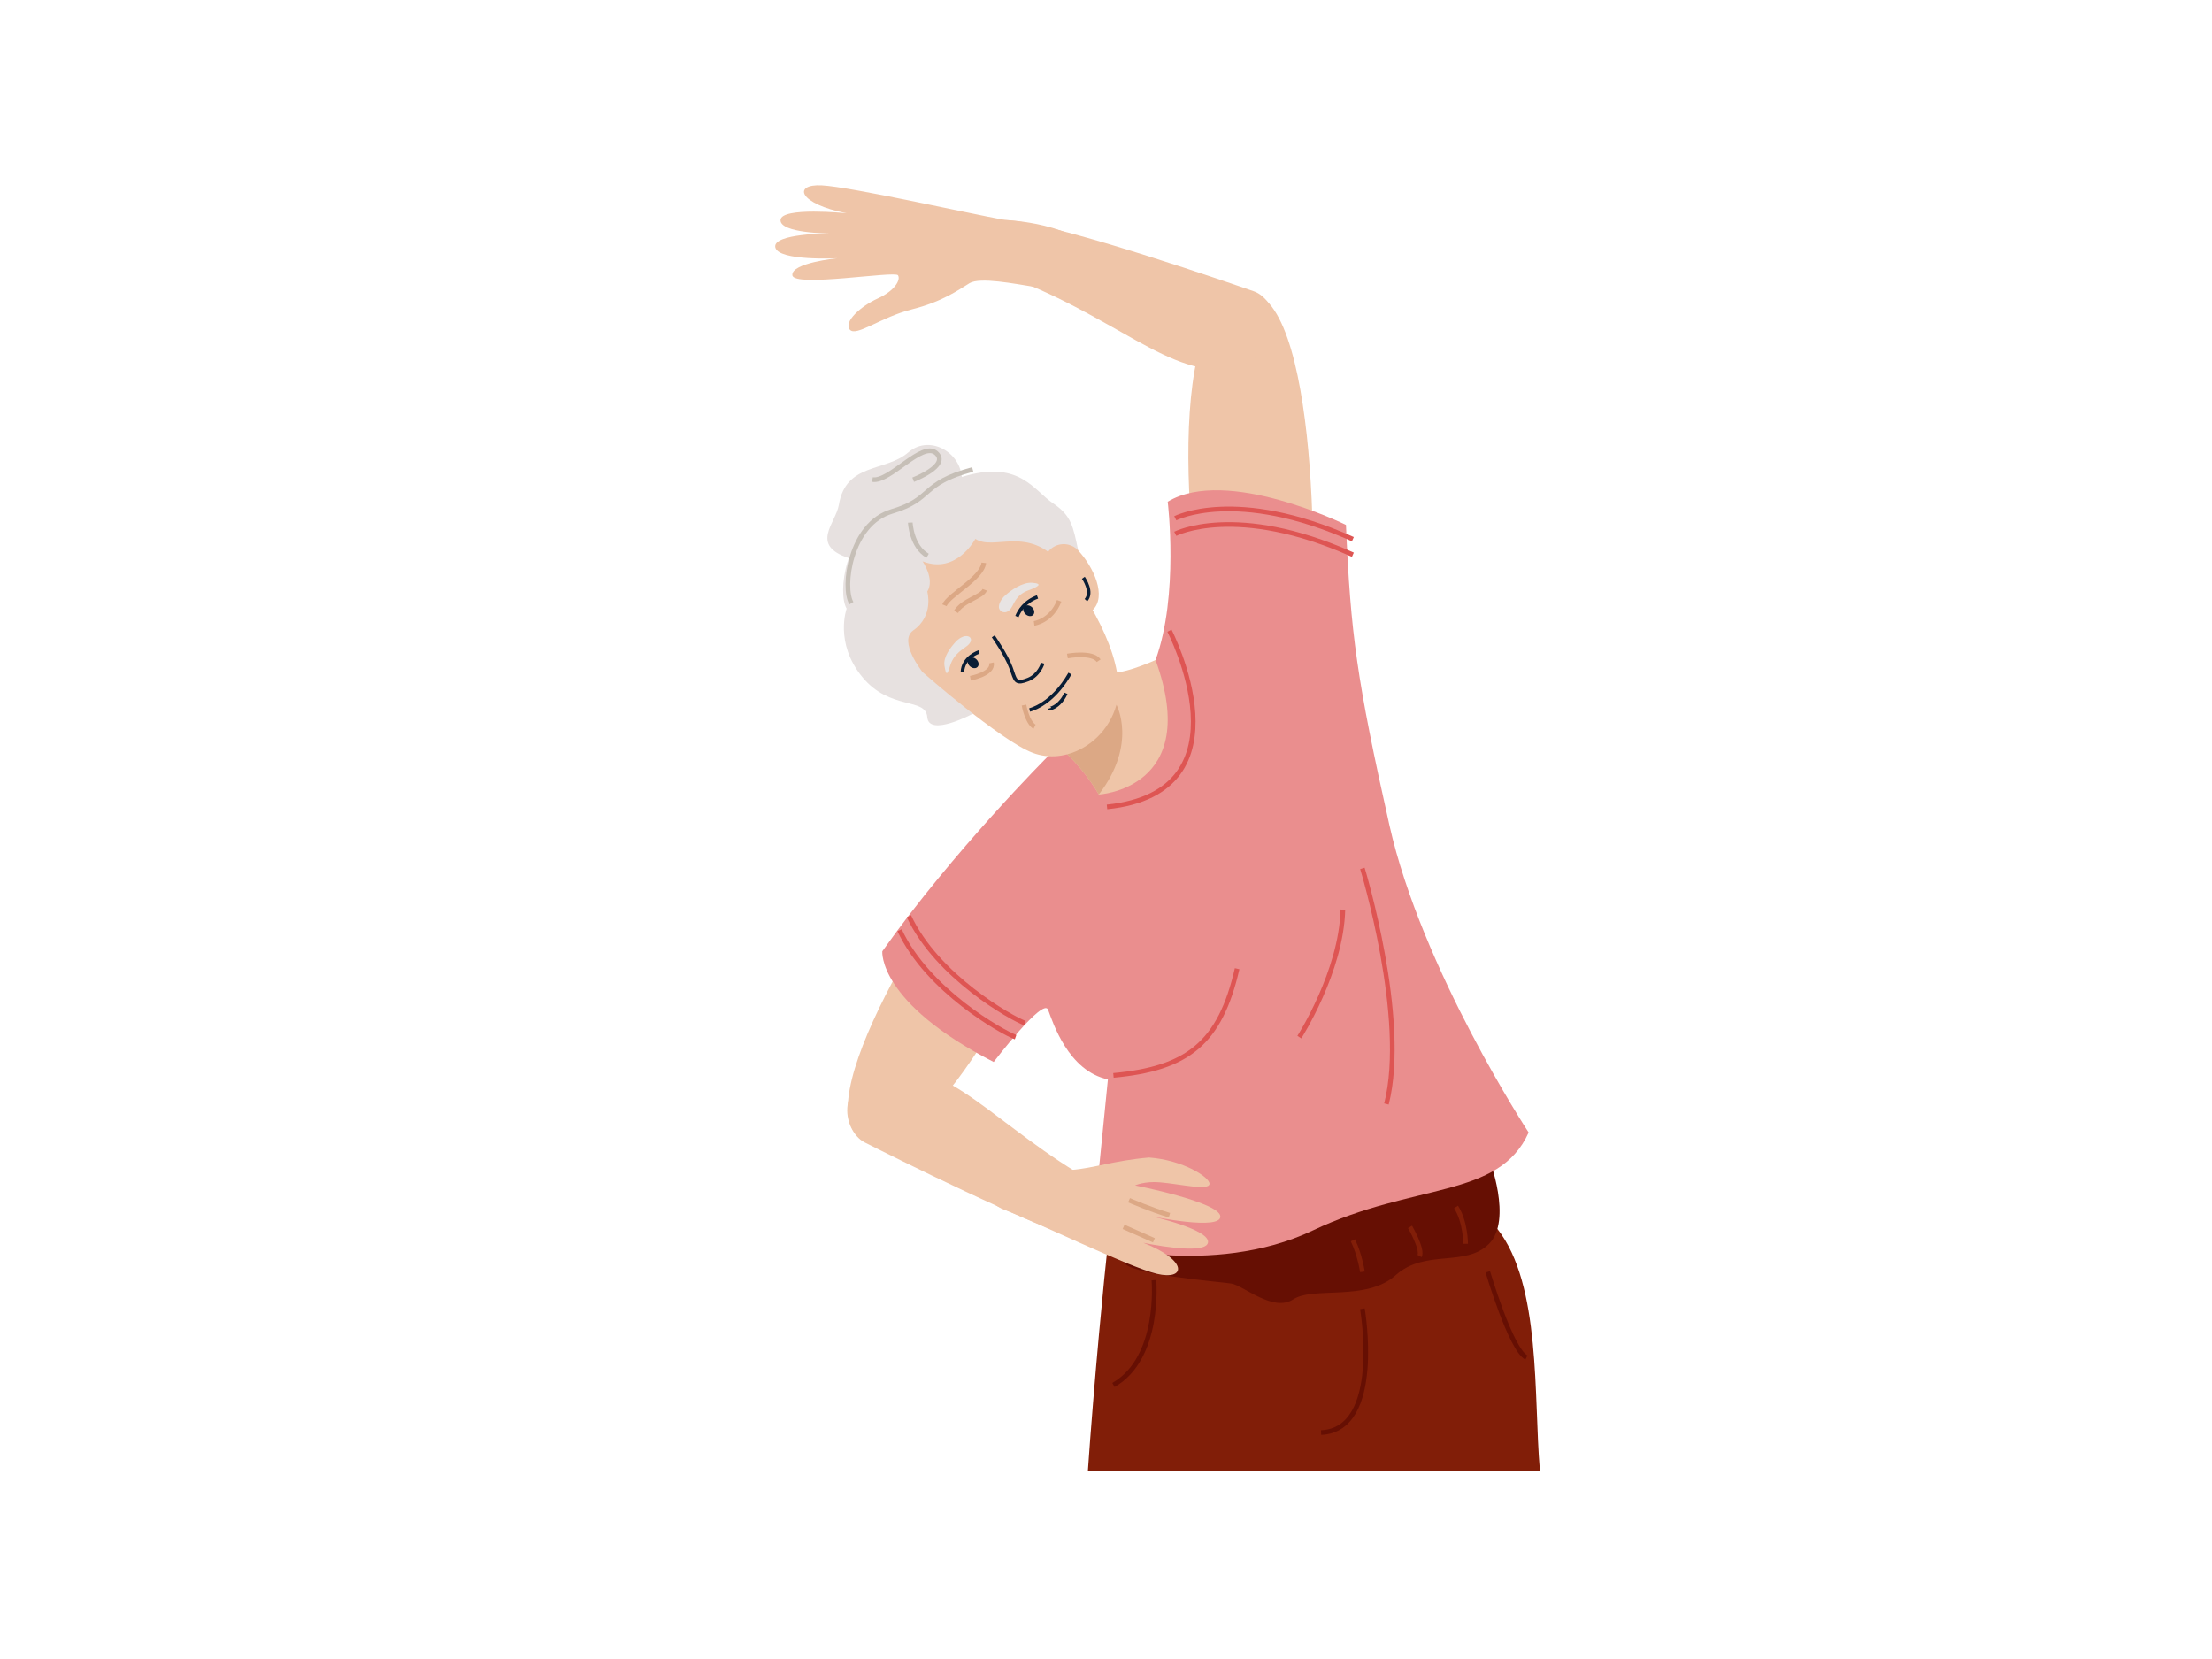 <svg xmlns="http://www.w3.org/2000/svg" xmlns:xlink="http://www.w3.org/1999/xlink" width="1024" zoomAndPan="magnify" viewBox="0 0 768 576" height="768" preserveAspectRatio="xMidYMid meet" version="1.2"><defs><clipPath id="30584b2b18"><path d="M 443 409 L 545 409 L 545 510.75 L 443 510.75 Z M 443 409 "/></clipPath><clipPath id="fddf3cd1e9"><path d="M 368 401 L 459 401 L 459 510.75 L 368 510.75 Z M 368 401 "/></clipPath><clipPath id="45263a6ca6"><path d="M 433 432 L 495 432 L 495 510.75 L 433 510.75 Z M 433 432 "/></clipPath><clipPath id="58edd452f6"><path d="M 235.801 402 L 255 402 L 255 510.75 L 235.801 510.75 Z M 235.801 402 "/></clipPath></defs><g id="d93e86ad95"><g clip-rule="nonzero" clip-path="url(#30584b2b18)"><path style=" stroke:none;fill-rule:nonzero;fill:#811e08;fill-opacity:1;" d="M 519.883 426.672 C 535.152 446.027 532.461 485.324 534.613 510.086 C 536.766 534.852 535.152 552.078 539.457 573.07 C 543.766 594.066 540.535 647.898 541.613 658.129 C 542.688 668.355 548.613 721.652 538.383 729.188 C 528.152 736.723 506.902 736.219 503.258 731.895 C 499.617 727.57 489.309 677.871 489.082 646.73 C 488.852 615.598 469.926 583.625 467.543 565.965 C 465.16 548.309 449.547 525.348 449.008 509.375 C 448.469 493.398 431.781 454.133 456.547 422.625 C 481.312 391.117 519.883 426.672 519.883 426.672 "/></g><g clip-rule="nonzero" clip-path="url(#fddf3cd1e9)"><path style=" stroke:none;fill-rule:nonzero;fill:#811e08;fill-opacity:1;" d="M 384.66 431.84 C 382.246 453.566 370.941 569.84 376.324 598.91 C 376.324 598.91 368.605 641.277 374.887 660.469 C 374.887 660.469 363.141 699.93 372.43 726.406 C 372.43 726.406 398.121 740.305 406.066 726.406 C 414.012 712.5 414.551 676.43 415.09 672.664 C 415.629 668.895 429.086 635.52 433.934 588.145 C 438.777 540.773 450.227 529.883 455.273 501.684 C 460.316 473.484 458.16 448.332 456.547 431.84 C 454.93 415.344 423.031 392.613 405.938 405.113 C 388.844 417.617 384.66 431.84 384.66 431.84 "/></g><path style=" stroke:none;fill-rule:nonzero;fill:#660f03;fill-opacity:1;" d="M 516.996 402.215 C 516.996 402.215 525.227 423.566 516.996 431.84 C 508.77 440.105 494.844 433.543 484.578 442.746 C 474.312 451.949 456.008 446.551 449.008 451.133 C 442.008 455.719 431.781 446.328 427.473 445.641 C 423.164 444.953 391.41 442.527 390.059 438.086 C 388.707 433.645 395.848 415.422 395.848 415.422 C 395.848 415.422 435.598 420.211 470.84 412.125 C 506.078 404.039 516.996 402.215 516.996 402.215 "/><path style=" stroke:none;fill-rule:nonzero;fill:#efc5a8;fill-opacity:1;" d="M 422.824 232.73 C 414.32 215.395 402.094 111.984 429.352 102.023 C 457.402 91.773 457.926 202.586 454.273 223.484 C 451.035 242.004 432.809 244.133 429.121 241.473 C 425.438 238.816 422.824 232.73 422.824 232.73 "/><path style=" stroke:none;fill-rule:nonzero;fill:#efc5a8;fill-opacity:1;" d="M 338.945 89.691 C 341.266 92.129 344.113 94.062 347.297 95.152 C 386.016 108.492 407.422 132.547 428.094 127.441 C 449.852 122.07 443.48 103.965 435.352 101.145 C 427.227 98.324 372.789 79.445 352.637 76.73 C 332.484 74.02 336.645 86.488 337.703 88.172 C 337.977 88.613 338.422 89.141 338.945 89.691 "/><path style=" stroke:none;fill-rule:nonzero;fill:#efc5a8;fill-opacity:1;" d="M 348.93 76.387 C 335.945 74.039 295.566 64.891 285.336 64.352 C 275.109 63.812 277.262 70.809 293.949 74.039 C 293.949 74.039 271.191 71.734 270.996 76.387 C 270.801 81.039 288.027 81.039 288.027 81.039 C 288.027 81.039 268.109 81.039 269.188 85.883 C 270.262 90.73 290.719 89.652 290.719 89.652 C 290.719 89.652 274.57 91.266 275.109 95.574 C 275.648 99.879 310.77 93.957 311.781 95.574 C 312.793 97.188 310.641 100.957 304.719 103.648 C 298.797 106.34 292.875 111.723 295.027 114.414 C 297.18 117.105 305.797 110.109 316.562 107.418 C 327.332 104.727 332.996 100.5 336.625 98.309 C 340.254 96.113 352.645 98.594 358.562 99.508 C 364.48 100.418 387.848 102.07 381.281 89.672 C 374.711 77.27 348.93 76.387 348.93 76.387 "/><path style=" stroke:none;fill-rule:nonzero;fill:#efc5a8;fill-opacity:1;" d="M 368.293 303.738 C 365.922 321.449 324.758 404.66 300.816 396.09 C 276.188 387.273 329.137 305.445 341.758 292.203 C 352.938 280.461 366.766 289.531 368.074 293.633 C 369.379 297.738 368.293 303.738 368.293 303.738 "/><path style=" stroke:none;fill-rule:nonzero;fill:#efc5a8;fill-opacity:1;" d="M 394.25 420.719 C 392.273 417.996 389.711 415.711 386.699 414.203 C 350.078 395.863 332.039 369.195 310.871 371.523 C 288.602 373.973 292.52 392.762 300.207 396.633 C 307.891 400.504 359.352 426.406 378.969 431.758 C 398.59 437.105 396.105 424.199 395.289 422.391 C 395.07 421.918 394.703 421.336 394.25 420.719 "/><path style=" stroke:none;fill-rule:nonzero;fill:#ea8e8e;fill-opacity:1;" d="M 363.898 262.547 C 363.898 262.547 331.102 295.297 306.332 330.289 C 306.332 330.289 304.719 348.051 345 368.719 C 345 368.719 362.242 346.125 363.898 350.59 C 365.559 355.051 370.926 371.863 384.66 374.762 L 378.969 431.758 C 378.969 431.758 420.727 443.875 455.863 427.188 C 491.004 410.5 520.395 416.266 530.738 393.195 C 530.738 393.195 493.676 336.742 482.379 286.41 C 471.082 236.078 468.93 219.926 467.312 182.246 C 467.312 182.246 425.914 161.816 405.426 174.188 C 405.426 174.188 409.387 206.633 401.203 229.16 C 393.016 251.688 363.898 262.547 363.898 262.547 "/><path style=" stroke:none;fill-rule:nonzero;fill:#efc5a8;fill-opacity:1;" d="M 347.789 419.648 C 360.125 424.328 391.668 439.859 401.629 442.258 C 411.59 444.66 412.797 437.727 396.973 431.504 C 396.973 431.504 418.355 436.031 419.398 431.492 C 420.441 426.957 400.016 422.34 400.016 422.34 C 400.016 422.34 423.875 427.301 423.703 422.34 C 423.531 417.383 394.094 411.574 394.094 411.574 C 394.094 411.574 397.371 410.043 402.707 410.5 C 409.926 411.113 419.789 413.527 419.934 411.035 C 420.07 408.781 410.801 402.77 398.938 401.887 C 386.555 402.961 379.555 405.652 372.02 406.191 C 370.363 407.137 342.059 387.828 338.105 394.66 C 328.945 410.5 347.789 419.648 347.789 419.648 "/><path style="fill:none;stroke-width:30;stroke-linecap:butt;stroke-linejoin:miter;stroke:#dca885;stroke-opacity:1;stroke-miterlimit:10;" d="M 12095.67 7476.188 C 12095.67 7476.188 12237.73 7414.655 12355.557 7379.971 " transform="matrix(0.054,0,0,-0.054,-261.167,820.434)"/><path style="fill:none;stroke-width:30;stroke-linecap:butt;stroke-linejoin:miter;stroke:#dca885;stroke-opacity:1;stroke-miterlimit:10;" d="M 12060.554 7304.941 L 12255.505 7218.592 " transform="matrix(0.054,0,0,-0.054,-261.167,820.434)"/><path style=" stroke:none;fill-rule:nonzero;fill:#efc5a8;fill-opacity:1;" d="M 381.5 275.859 C 381.5 275.859 377.414 268.441 370.531 261.895 C 368.547 260 366.324 258.18 363.898 256.629 C 363.898 256.629 381.707 230.695 384.66 233.004 C 387.617 235.316 401.203 229.16 401.203 229.16 C 417.465 273.922 381.5 275.859 381.5 275.859 "/><path style=" stroke:none;fill-rule:nonzero;fill:#e7e1e0;fill-opacity:1;" d="M 333.855 168.48 C 335.406 158.02 323.25 150.23 315.332 157.082 C 307.41 163.941 293.707 160.559 291.258 175.246 C 290.184 181.707 281.027 189.242 294.707 193.77 C 300.641 195.734 333.855 168.48 333.855 168.48 "/><path style=" stroke:none;fill-rule:nonzero;fill:#e7e1e0;fill-opacity:1;" d="M 372.695 201.422 C 373.633 196.242 376.152 199.453 374.355 191.121 C 372.555 182.781 372.02 179.016 365.559 174.707 C 359.098 170.402 354.25 160.172 335.945 165.02 C 317.641 169.863 322.484 175.246 307.949 179.555 C 293.41 183.859 290.719 205.93 293.949 211.312 C 293.949 211.312 289.645 223.156 299.336 235 C 309.027 246.844 321.41 242 321.945 248.996 C 322.484 255.996 337.789 247.793 337.789 247.793 L 372.695 201.422 "/><path style="fill:none;stroke-width:30;stroke-linecap:butt;stroke-linejoin:miter;stroke:#c6bfb7;stroke-opacity:1;stroke-miterlimit:10;" d="M 11090.586 12174.971 C 10750.601 12084.993 10840.567 11985.002 10570.596 11905.038 C 10300.552 11825.002 10250.562 11415.024 10310.564 11315.033 " transform="matrix(0.054,0,0,-0.054,-261.167,820.434)"/><path style=" stroke:none;fill-rule:nonzero;fill:#efc5a8;fill-opacity:1;" d="M 320.332 233.387 C 320.332 233.387 347.25 257.074 358.559 261.379 C 369.863 265.688 383.863 258.148 387.633 244.691 C 391.398 231.234 379.555 209.16 368.25 195.703 C 356.941 182.246 345.098 191.395 338.637 187.09 C 338.637 187.09 332.176 199.492 320.332 194.906 C 320.332 194.906 324.641 201.086 321.945 205.395 C 321.945 205.395 324.375 213.758 317.102 218.852 C 311.719 222.621 320.332 233.387 320.332 233.387 "/><path style=" stroke:none;fill-rule:nonzero;fill:#dca885;fill-opacity:1;" d="M 381.5 275.859 C 381.5 275.859 377.414 268.441 370.531 261.895 C 378.215 259.867 385.148 253.566 387.633 244.691 C 387.633 244.691 395.02 258.316 381.5 275.859 "/><path style=" stroke:none;fill-rule:nonzero;fill:#efc5a8;fill-opacity:1;" d="M 363.898 191.578 C 366.496 188.23 371.465 188.02 374.355 191.121 C 379.676 196.824 384.375 207.023 379.371 211.812 C 372.02 218.852 363.898 191.578 363.898 191.578 "/><path style=" stroke:none;fill-rule:nonzero;fill:#091d35;fill-opacity:1;" d="M 357.191 236.504 C 355.102 237.328 353.941 237.488 353.047 237.078 C 351.984 236.586 351.582 235.398 350.973 233.605 C 350.805 233.121 350.621 232.578 350.41 231.992 C 348.828 227.723 344.402 221.34 344.355 221.281 L 345.355 220.578 C 345.547 220.844 349.922 227.152 351.555 231.566 C 351.777 232.168 351.957 232.719 352.129 233.215 C 352.637 234.711 352.969 235.695 353.562 235.969 C 354.086 236.211 355.07 236.027 356.746 235.367 C 360.285 233.969 361.457 230.129 361.465 230.09 L 362.633 230.434 C 362.586 230.617 361.285 234.887 357.191 236.504 "/><path style=" stroke:none;fill-rule:nonzero;fill:#091d35;fill-opacity:1;" d="M 359.121 246.602 C 358.23 246.953 357.68 247.066 357.602 247.086 L 357.355 245.887 L 357.477 246.484 L 357.355 245.887 C 357.434 245.871 364.816 244.246 370.953 233.551 L 372.008 234.16 C 367.207 242.531 361.727 245.566 359.121 246.602 "/><path style=" stroke:none;fill-rule:nonzero;fill:#091d35;fill-opacity:1;" d="M 365.555 246.352 C 365.102 246.531 364.719 246.605 364.465 246.59 C 363.977 246.562 363.832 246.215 363.797 246.105 L 364.965 245.75 C 364.883 245.488 364.641 245.375 364.527 245.375 C 364.883 245.375 367.797 244.41 369.508 240.465 L 370.629 240.949 C 369.254 244.125 367.016 245.773 365.555 246.352 "/><path style=" stroke:none;fill-rule:nonzero;fill:#e8e4e3;fill-opacity:1;" d="M 348.566 207.133 C 350.914 204.875 355.059 202.094 358.328 202.328 C 362.277 202.621 360.504 203.711 357.062 204.961 C 352.328 206.691 352.109 210.082 350.648 211.668 C 349.094 213.363 346.887 212.484 346.816 210.734 C 346.75 208.988 348.566 207.133 348.566 207.133 "/><path style=" stroke:none;fill-rule:nonzero;fill:#e8e4e3;fill-opacity:1;" d="M 332.031 222.582 C 329.965 224.832 327.445 228.098 327.918 231.129 C 328.492 234.797 328.887 234.359 329.883 231.117 C 331.25 226.664 334.73 225.285 336.199 223.879 C 337.77 222.383 337.223 220.852 335.484 220.844 C 333.742 220.84 332.031 222.582 332.031 222.582 "/><path style=" stroke:none;fill-rule:nonzero;fill:#0a1d35;fill-opacity:1;" d="M 338.98 228.906 C 339.84 229.703 340.031 230.887 339.414 231.555 C 338.797 232.223 337.598 232.117 336.742 231.32 C 335.887 230.527 335.691 229.344 336.312 228.676 C 336.934 228.008 338.125 228.117 338.98 228.906 "/><path style=" stroke:none;fill-rule:nonzero;fill:#091d35;fill-opacity:1;" d="M 334.758 233.434 L 333.531 233.391 C 333.719 227.676 339.691 225.801 339.75 225.781 L 340.105 226.945 L 339.93 226.367 L 340.105 226.945 C 339.898 227.012 334.914 228.602 334.758 233.434 "/><path style=" stroke:none;fill-rule:nonzero;fill:#091d35;fill-opacity:1;" d="M 377.488 208.777 L 376.582 207.957 C 378.801 205.52 375.676 200.988 375.641 200.945 L 376.641 200.246 C 376.801 200.461 380.352 205.633 377.488 208.777 "/><path style=" stroke:none;fill-rule:nonzero;fill:#091d35;fill-opacity:1;" d="M 353.617 214.32 L 352.508 213.812 L 352.539 213.738 C 353.305 211.848 355.289 208.418 360.012 206.672 L 360.434 207.82 C 356.145 209.402 354.359 212.492 353.672 214.195 C 353.648 214.254 353.625 214.293 353.617 214.32 "/><path style=" stroke:none;fill-rule:nonzero;fill:#0a1d35;fill-opacity:1;" d="M 358.305 210.824 C 359.16 211.621 359.355 212.805 358.738 213.473 C 358.117 214.141 356.922 214.035 356.066 213.234 C 355.211 212.445 355.016 211.258 355.633 210.594 C 356.254 209.926 357.449 210.035 358.305 210.824 "/><path style="fill:none;stroke-width:30;stroke-linecap:butt;stroke-linejoin:miter;stroke:#dca885;stroke-opacity:1;stroke-miterlimit:10;" d="M 11167.856 11401.237 C 11150.588 11355.015 11025.796 11333.536 10983.207 11259.16 " transform="matrix(0.054,0,0,-0.054,-261.167,820.434)"/><path style="fill:none;stroke-width:30;stroke-linecap:butt;stroke-linejoin:miter;stroke:#dca885;stroke-opacity:1;stroke-miterlimit:10;" d="M 11161.761 11574.516 C 11150.588 11475.033 10936.483 11368.366 10908.622 11301.681 " transform="matrix(0.054,0,0,-0.054,-261.167,820.434)"/><path style="fill:none;stroke-width:30;stroke-linecap:butt;stroke-linejoin:miter;stroke:#dca885;stroke-opacity:1;stroke-miterlimit:10;" d="M 11699.31 10975.223 C 11699.31 10975.223 11860.597 11004.974 11900.574 10945.037 " transform="matrix(0.054,0,0,-0.054,-261.167,820.434)"/><path style="fill:none;stroke-width:30;stroke-linecap:butt;stroke-linejoin:miter;stroke:#dca885;stroke-opacity:1;stroke-miterlimit:10;" d="M 11420.342 10659.721 C 11430.572 10605.009 11456.038 10537.018 11488.252 10520.982 " transform="matrix(0.054,0,0,-0.054,-261.167,820.434)"/><path style="fill:none;stroke-width:30;stroke-linecap:butt;stroke-linejoin:miter;stroke:#c6bfb7;stroke-opacity:1;stroke-miterlimit:10;" d="M 10800.59 11619.795 C 10695.605 11680.022 10689.293 11833.201 10689.293 11833.201 " transform="matrix(0.054,0,0,-0.054,-261.167,820.434)"/><path style="fill:none;stroke-width:30;stroke-linecap:butt;stroke-linejoin:miter;stroke:#c6bfb7;stroke-opacity:1;stroke-miterlimit:10;" d="M 10445.586 12110.027 C 10555.577 12090 10765.619 12360.005 10855.586 12279.969 C 10945.552 12200.005 10707.722 12108.939 10707.722 12108.939 " transform="matrix(0.054,0,0,-0.054,-261.167,820.434)"/><path style="fill:none;stroke-width:30;stroke-linecap:butt;stroke-linejoin:miter;stroke:#dca885;stroke-opacity:1;stroke-miterlimit:10;" d="M 11211.098 10930.887 C 11225.608 10859.994 11075.495 10832.42 11075.495 10832.42 " transform="matrix(0.054,0,0,-0.054,-261.167,820.434)"/><path style="fill:none;stroke-width:30;stroke-linecap:butt;stroke-linejoin:miter;stroke:#dca885;stroke-opacity:1;stroke-miterlimit:10;" d="M 11485.132 11185.001 C 11485.132 11185.001 11597.082 11200.384 11646.419 11330.198 " transform="matrix(0.054,0,0,-0.054,-261.167,820.434)"/><path style="fill:none;stroke-width:30;stroke-linecap:butt;stroke-linejoin:miter;stroke:#de5553;stroke-opacity:1;stroke-miterlimit:10;" d="M 12790.587 8964.952 C 12680.596 8484.952 12470.336 8322.63 11995.401 8278.802 " transform="matrix(0.054,0,0,-0.054,-261.167,820.434)"/><path style="fill:none;stroke-width:30;stroke-linecap:butt;stroke-linejoin:miter;stroke:#de5553;stroke-opacity:1;stroke-miterlimit:10;" d="M 13470.559 9344.962 C 13460.619 8944.998 13190.575 8524.934 13190.575 8524.934 " transform="matrix(0.054,0,0,-0.054,-261.167,820.434)"/><path style="fill:none;stroke-width:30;stroke-linecap:butt;stroke-linejoin:miter;stroke:#de5553;stroke-opacity:1;stroke-miterlimit:10;" d="M 13596.076 9609.815 C 13596.076 9609.815 13890.571 8644.952 13750.615 8094.929 " transform="matrix(0.054,0,0,-0.054,-261.167,820.434)"/><path style="fill:none;stroke-width:30;stroke-linecap:butt;stroke-linejoin:miter;stroke:#811e08;stroke-opacity:1;stroke-miterlimit:10;" d="M 13534.841 7218.592 C 13580.622 7124.986 13596.076 7015.925 13596.076 7015.925 " transform="matrix(0.054,0,0,-0.054,-261.167,820.434)"/><path style="fill:none;stroke-width:30;stroke-linecap:butt;stroke-linejoin:miter;stroke:#811e08;stroke-opacity:1;stroke-miterlimit:10;" d="M 13902.324 7304.941 C 13902.324 7304.941 13986.414 7159.526 13963.487 7117.295 " transform="matrix(0.054,0,0,-0.054,-261.167,820.434)"/><path style="fill:none;stroke-width:30;stroke-linecap:butt;stroke-linejoin:miter;stroke:#811e08;stroke-opacity:1;stroke-miterlimit:10;" d="M 14198.197 7432.941 C 14260.593 7334.982 14259.505 7196.097 14259.505 7196.097 " transform="matrix(0.054,0,0,-0.054,-261.167,820.434)"/><g clip-rule="nonzero" clip-path="url(#45263a6ca6)"><path style="fill:none;stroke-width:30;stroke-linecap:butt;stroke-linejoin:miter;stroke:#660f03;stroke-opacity:1;stroke-miterlimit:10;" d="M 13596.076 6778.5 C 13596.076 6778.5 13730.59 5999.833 13330.603 5982.418 " transform="matrix(0.054,0,0,-0.054,-261.167,820.434)"/></g><path style="fill:none;stroke-width:30;stroke-linecap:butt;stroke-linejoin:miter;stroke:#660f03;stroke-opacity:1;stroke-miterlimit:10;" d="M 12255.505 6962.156 C 12255.505 6962.156 12300.343 6462.128 11995.401 6288.559 " transform="matrix(0.054,0,0,-0.054,-261.167,820.434)"/><path style="fill:none;stroke-width:30;stroke-linecap:butt;stroke-linejoin:miter;stroke:#660f03;stroke-opacity:1;stroke-miterlimit:10;" d="M 14402.363 7015.925 C 14402.363 7015.925 14550.59 6514.954 14650.568 6464.958 " transform="matrix(0.054,0,0,-0.054,-261.167,820.434)"/><path style="fill:none;stroke-width:30;stroke-linecap:butt;stroke-linejoin:miter;stroke:#de5553;stroke-opacity:1;stroke-miterlimit:10;" d="M 10620.367 9212.39 C 10800.59 8824.979 11281.983 8554.975 11366.29 8524.934 " transform="matrix(0.054,0,0,-0.054,-261.167,820.434)"/><path style="fill:none;stroke-width:30;stroke-linecap:butt;stroke-linejoin:miter;stroke:#de5553;stroke-opacity:1;stroke-miterlimit:10;" d="M 10680.369 9302.44 C 10860.592 8914.957 11341.984 8644.952 11426.291 8614.984 " transform="matrix(0.054,0,0,-0.054,-261.167,820.434)"/><path style="fill:none;stroke-width:30;stroke-linecap:butt;stroke-linejoin:miter;stroke:#de5553;stroke-opacity:1;stroke-miterlimit:10;" d="M 12392.994 11860.993 C 12392.994 11860.993 12784.13 12063.007 13534.841 11726.462 " transform="matrix(0.054,0,0,-0.054,-261.167,820.434)"/><path style="fill:none;stroke-width:30;stroke-linecap:butt;stroke-linejoin:miter;stroke:#de5553;stroke-opacity:1;stroke-miterlimit:10;" d="M 12392.994 11761.002 C 12392.994 11761.002 12784.13 11963.016 13534.841 11626.471 " transform="matrix(0.054,0,0,-0.054,-261.167,820.434)"/><path style="fill:none;stroke-width:30;stroke-linecap:butt;stroke-linejoin:miter;stroke:#de5553;stroke-opacity:1;stroke-miterlimit:10;" d="M 12355.557 11137.981 C 12355.557 11137.981 12892.38 10100.41 11953.973 10005.208 " transform="matrix(0.054,0,0,-0.054,-261.167,820.434)"/><g clip-rule="nonzero" clip-path="url(#58edd452f6)"><path style=" stroke:none;fill-rule:nonzero;fill:#083840;fill-opacity:1;" d="M 168.508 406.73 C 186.297 423.797 202.465 476.504 208.004 500.734 C 213.547 524.969 214.32 542.254 221.477 562.457 C 228.633 582.652 232.848 636.422 235.32 646.402 C 237.797 656.383 261.051 728.391 251.957 737.262 C 242.863 746.137 211.473 745.355 207.27 741.57 C 203.07 737.789 186.23 673.152 181.719 642.352 C 177.203 611.543 154.055 582.477 149.266 565.312 C 144.477 548.152 117.938 523.688 115.207 507.934 C 112.473 492.188 98.449 459.469 118.641 424.852 C 138.832 390.234 168.508 406.73 168.508 406.73 "/></g></g></svg>